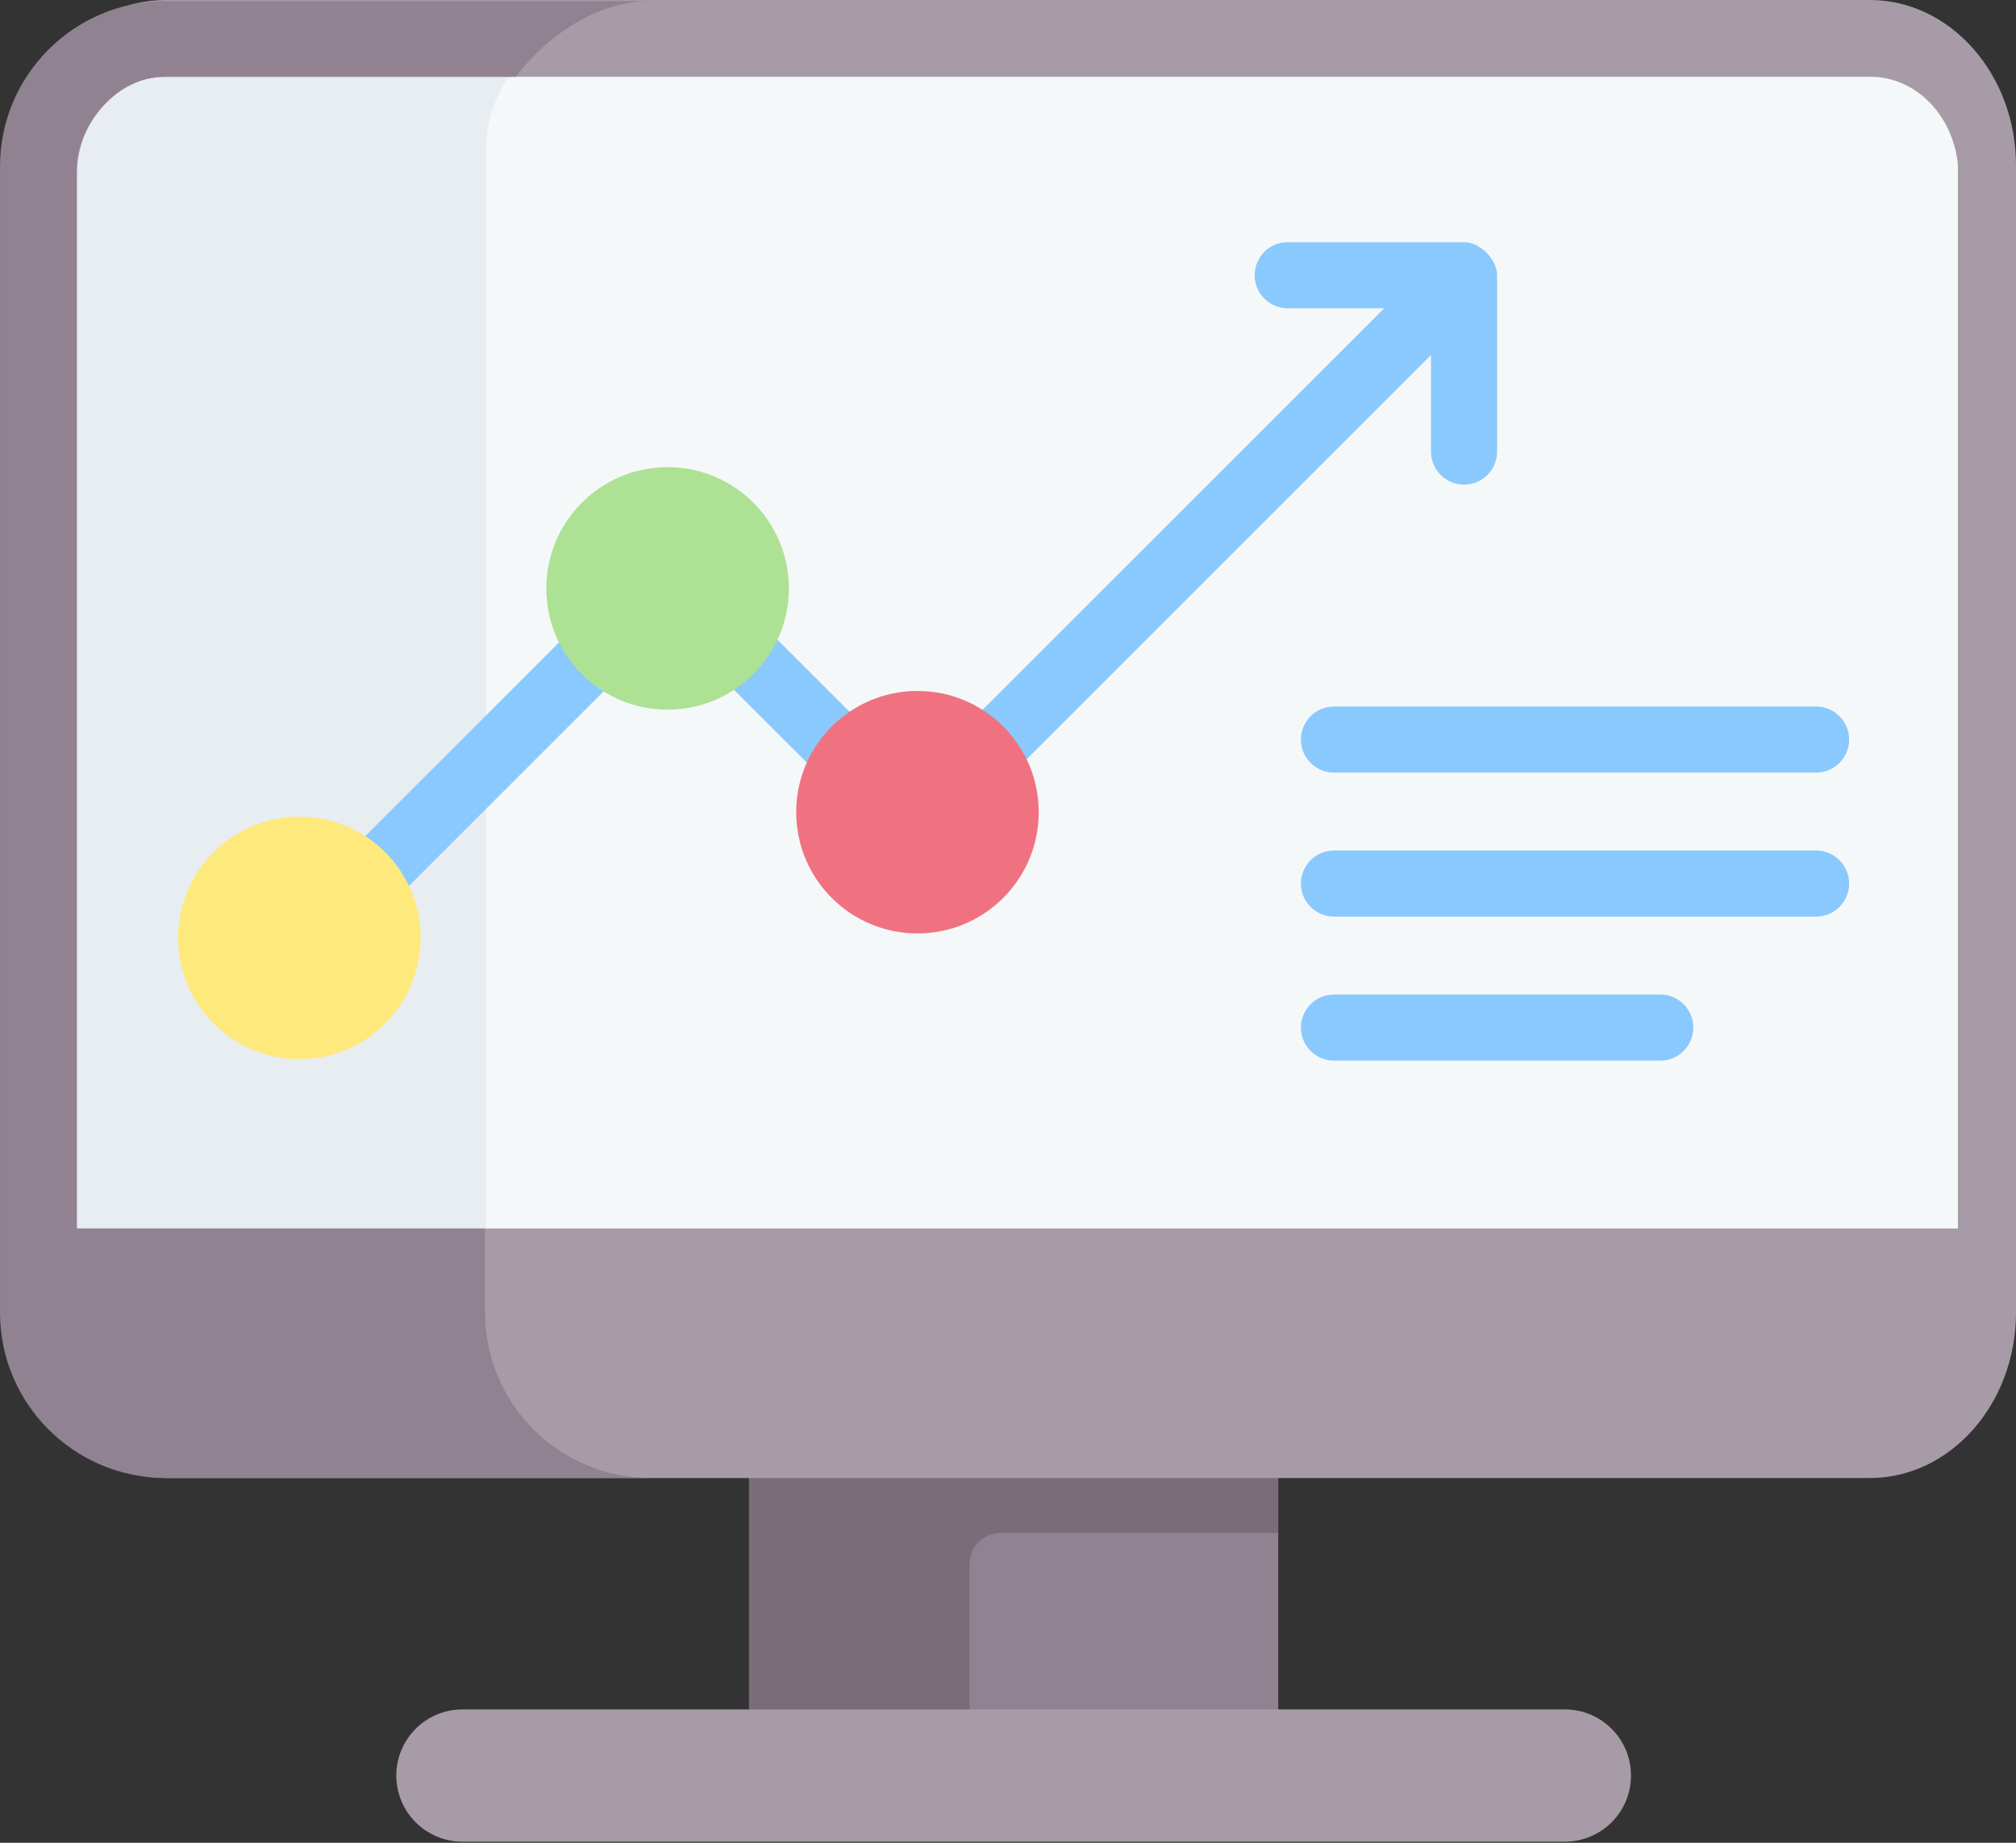<svg height="96" viewBox="0 0 105 96" width="105" xmlns="http://www.w3.org/2000/svg"><rect x="0" y="0" width="105" height="96" fill="#333333" stroke="none"/><g fill="none"><g transform="translate(39.014 75.1)"><path d="m0 .172h27.56v15.388h-27.56z" fill="#918291"/><path d="m27.56.172h-16.077-11.483v4.593 10.794h11.483v-9.187c0-.888.72-1.608 1.608-1.608h14.469z" fill="#7a6d79"/></g><path d="m81.502 95.943h-57.416c-1.903 0-3.445-1.542-3.445-3.445 0-1.903 1.542-3.445 3.445-3.445h57.416c1.903 0 3.445 1.542 3.445 3.445 0 1.903-1.542 3.445-3.445 3.445z" fill="#a79ba7"/><path d="m95.964 75.493h-87.928c-3.334 0-6.036-3.085-6.036-6.89v-59.713c0-3.805 2.702-6.89 6.036-6.89h87.928c3.334 0 6.036 3.085 6.036 6.89v59.713c0 3.805-2.702 6.89-6.036 6.89z" fill="#f5f8f9"/><path d="m32 74.493h-22.308c-3.696 0-6.692-3.084-6.692-6.89v-59.713c0-3.806 2.996-6.89 6.692-6.89h22.308c-3.696 0-6.692 3.084-6.692 6.89v59.713c0 3.806 2.996 6.89 6.692 6.89z" fill="#e8edf2"/><path d="m97.383 0h-88.766c-4.2 0-7.617 3.867-7.617 8.619v59.761c0 4.753 3.417 8.619 7.617 8.619h88.766c4.2 0 7.617-3.867 7.617-8.619v-59.761c0-4.753-3.417-8.619-7.617-8.619zm-88.808 4h88.851c2.523 0 4.575 2.307 4.575 5.143v54.857h-98v-54.857c0-2.836 2.052-5.143 4.575-5.143z" fill="#a79ba7"/><path d="m25.263 68.383v-4.383h-21.263v-55.33c0-1.741 1.762-4.67 4.612-4.67h18.248c1.573-2.09 4.204-3.943 7.016-3.943h-25.263c-4.749 0-8.612 3.863-8.612 8.612v59.713c0 4.749 3.863 8.612 8.612 8.612h25.263c-4.749 0-8.612-3.863-8.612-8.612z" fill="#918291"/><path d="m19.465 47.276c-.441 0-.882-.168-1.218-.505-.673-.673-.673-1.763 0-2.436l12.227-12.227c.673-.673 1.763-.673 2.436 0 .673.673.673 1.763 0 2.436l-12.227 12.227c-.336.336-.777.505-1.218.505z" fill="#8ac9fe"/><path d="m44.189 41.181c-.441 0-.882-.168-1.218-.505l-5.879-5.879c-.673-.673-.673-1.763 0-2.436.673-.672 1.763-.673 2.436 0l5.879 5.879c.673.673.673 1.763 0 2.436-.336.336-.777.505-1.218.505z" fill="#8ac9fe"/><circle cx="15.593" cy="48.861" fill="#fee97d" r="6.316"/><circle cx="34.771" cy="30.653" fill="#ade194" r="6.316"/><g fill="#8ac9fe" transform="translate(49.349 12.402)"><path d="m26.906.214h-9.187c-.951 0-1.722.771-1.722 1.722 0 .951.771 1.722 1.722 1.722h5.027l-22.043 22.043c-.673.673-.673 1.763 0 2.436.336.336.777.505 1.218.505s.882-.168 1.218-.505l22.043-22.043v5.029c0 .951.771 1.722 1.722 1.722.951 0 1.722-.771 1.722-1.722v-9.187c0-.803-.861-1.722-1.722-1.722z"/><path d="m45.239 27.847h-25.11c-.951 0-1.722-.771-1.722-1.722s.771-1.722 1.722-1.722h25.11c.951 0 1.722.771 1.722 1.722s-.771 1.722-1.722 1.722z"/><path d="m45.239 35.349h-25.11c-.951 0-1.722-.771-1.722-1.722s.771-1.722 1.722-1.722h25.11c.951 0 1.722.771 1.722 1.722s-.771 1.722-1.722 1.722z"/><path d="m37.124 42.852h-16.995c-.951 0-1.722-.771-1.722-1.722 0-.951.771-1.722 1.722-1.722h16.995c.951 0 1.722.771 1.722 1.722 0 .951-.771 1.722-1.722 1.722z"/></g><circle cx="47.785" cy="42.311" fill="#f07281" r="6.316"/></g></svg>